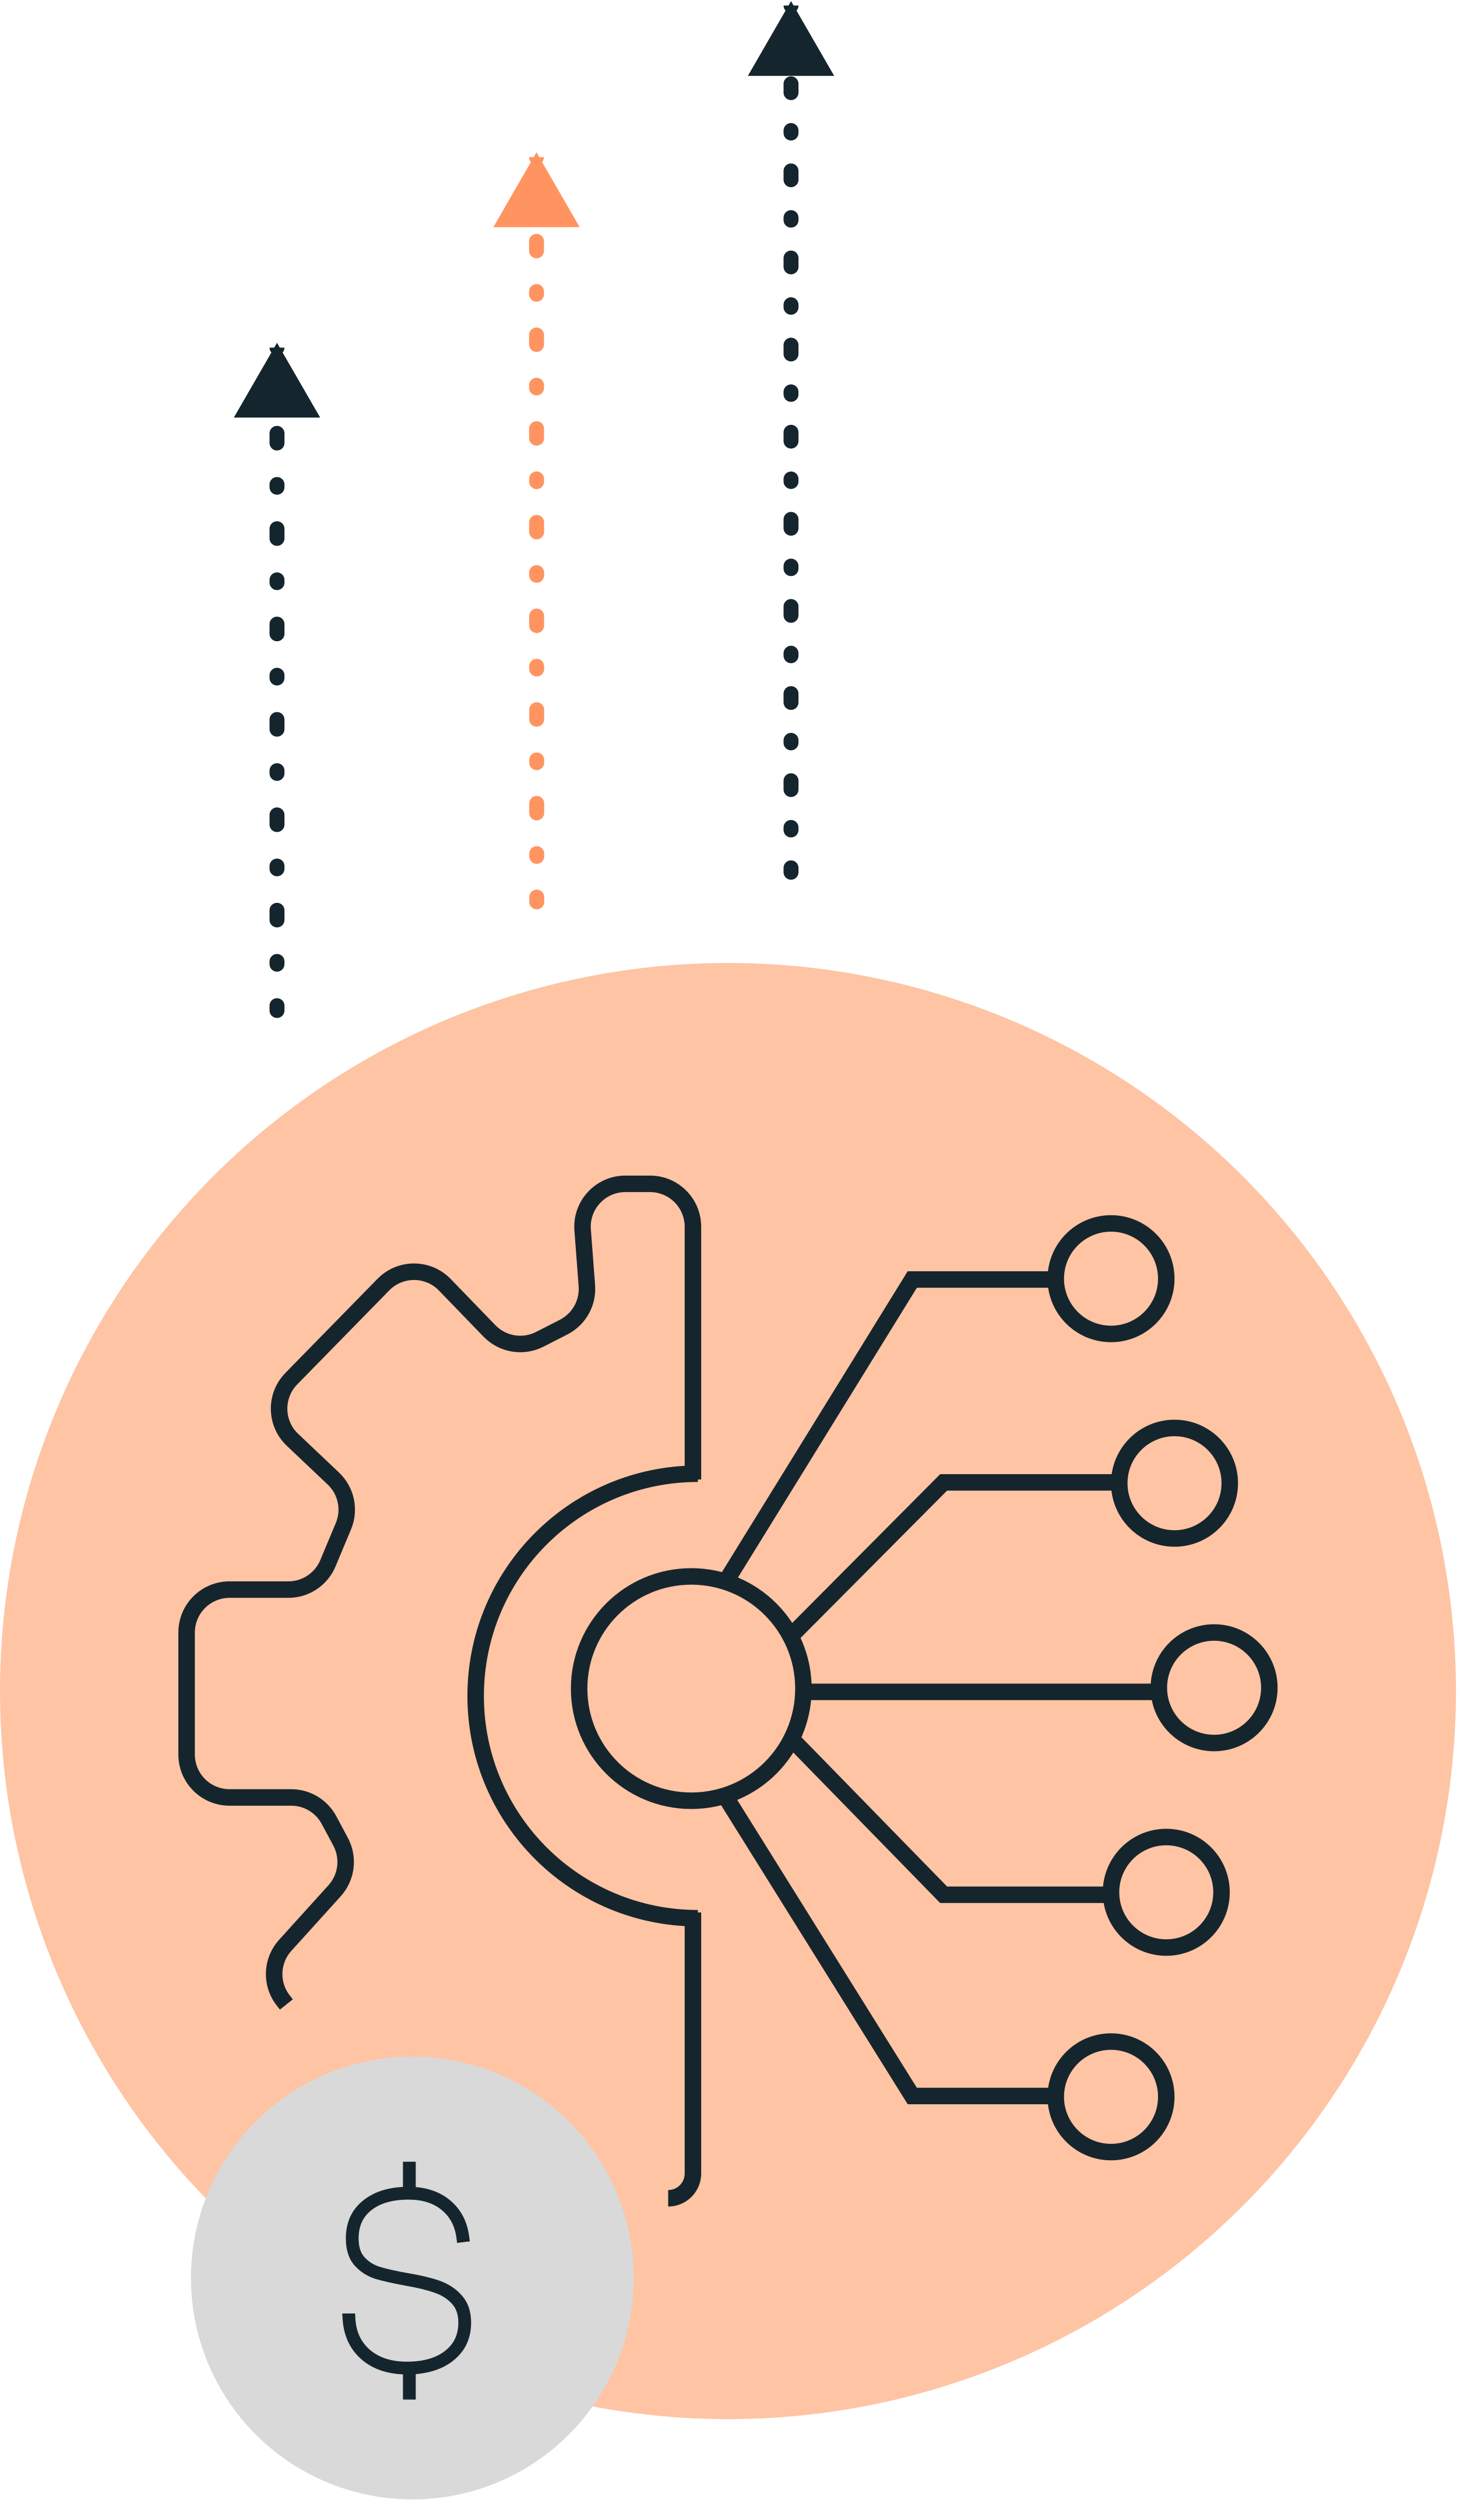 <?xml version="1.0" encoding="utf-8"?>
<svg xmlns="http://www.w3.org/2000/svg" width="682" height="1170" viewBox="0 0 682 1170" fill="none">
<circle cx="340.756" cy="791.44" r="340.756" fill="#FEC4A4"/>
<circle cx="193.004" cy="1066.14" r="103.627" fill="#D9D9D9"/>
<mask id="path-3-outside-1_2845_8768" maskUnits="userSpaceOnUse" x="159.506" y="1011.17" width="62" height="112" fill="black">
<rect fill="white" x="159.506" y="1011.17" width="62" height="112"/>
<path d="M217.998 1087.02C217.998 1093.45 215.673 1098.6 211.023 1102.48C206.451 1106.35 200.135 1108.44 192.076 1108.75V1120.61H191.146V1108.75H190.449C182.467 1108.75 175.996 1106.66 171.036 1102.48C166.076 1098.21 163.364 1092.48 162.899 1085.27H163.829C164.217 1092.17 166.813 1097.67 171.617 1101.78C176.422 1105.81 182.699 1107.82 190.449 1107.82C198.663 1107.82 205.134 1105.96 209.861 1102.24C214.666 1098.52 217.068 1093.45 217.068 1087.02C217.068 1082.6 215.828 1079.07 213.348 1076.44C210.946 1073.8 207.885 1071.87 204.165 1070.63C200.445 1069.31 195.834 1068.18 190.332 1067.25C184.443 1066.17 179.793 1065.12 176.383 1064.12C173.051 1063.03 170.222 1061.21 167.898 1058.65C165.573 1056.02 164.41 1052.34 164.41 1047.61C164.41 1040.87 166.813 1035.6 171.617 1031.8C176.422 1027.93 182.932 1025.99 191.146 1025.99V1014.25H192.076V1025.99C199.05 1026.14 204.746 1028.08 209.163 1031.8C213.581 1035.52 216.215 1040.52 217.068 1046.8L216.138 1046.91C215.286 1040.71 212.651 1035.83 208.234 1032.27C203.816 1028.7 198.159 1026.92 191.262 1026.92C183.28 1026.92 176.964 1028.74 172.315 1032.38C167.665 1036.02 165.34 1041.1 165.34 1047.61C165.34 1052.1 166.464 1055.59 168.711 1058.07C170.959 1060.55 173.71 1062.3 176.964 1063.3C180.219 1064.31 184.675 1065.32 190.332 1066.32C195.989 1067.25 200.755 1068.38 204.63 1069.7C208.505 1071.01 211.682 1073.07 214.162 1075.86C216.719 1078.65 217.998 1082.37 217.998 1087.02Z"/>
</mask>
<path d="M217.998 1087.02C217.998 1093.45 215.673 1098.6 211.023 1102.48C206.451 1106.35 200.135 1108.44 192.076 1108.75V1120.61H191.146V1108.75H190.449C182.467 1108.75 175.996 1106.66 171.036 1102.48C166.076 1098.21 163.364 1092.48 162.899 1085.27H163.829C164.217 1092.17 166.813 1097.67 171.617 1101.78C176.422 1105.81 182.699 1107.82 190.449 1107.82C198.663 1107.82 205.134 1105.96 209.861 1102.24C214.666 1098.52 217.068 1093.45 217.068 1087.02C217.068 1082.6 215.828 1079.07 213.348 1076.44C210.946 1073.8 207.885 1071.87 204.165 1070.63C200.445 1069.31 195.834 1068.18 190.332 1067.25C184.443 1066.17 179.793 1065.12 176.383 1064.12C173.051 1063.03 170.222 1061.21 167.898 1058.65C165.573 1056.02 164.41 1052.34 164.41 1047.61C164.41 1040.87 166.813 1035.6 171.617 1031.8C176.422 1027.93 182.932 1025.99 191.146 1025.99V1014.25H192.076V1025.99C199.05 1026.14 204.746 1028.08 209.163 1031.8C213.581 1035.52 216.215 1040.52 217.068 1046.8L216.138 1046.91C215.286 1040.71 212.651 1035.83 208.234 1032.27C203.816 1028.7 198.159 1026.92 191.262 1026.92C183.28 1026.92 176.964 1028.74 172.315 1032.38C167.665 1036.02 165.34 1041.1 165.34 1047.61C165.34 1052.1 166.464 1055.59 168.711 1058.07C170.959 1060.55 173.71 1062.3 176.964 1063.3C180.219 1064.31 184.675 1065.32 190.332 1066.32C195.989 1067.25 200.755 1068.38 204.63 1069.7C208.505 1071.01 211.682 1073.07 214.162 1075.86C216.719 1078.65 217.998 1082.37 217.998 1087.02Z" fill="#15252D"/>
<path d="M211.023 1102.48L209.406 1100.53L209.398 1100.54L209.39 1100.55L211.023 1102.48ZM192.076 1108.75L191.979 1106.23L189.549 1106.32V1108.75H192.076ZM192.076 1120.61V1123.14H194.603V1120.61H192.076ZM191.146 1120.61H188.619V1123.14H191.146V1120.61ZM191.146 1108.75H193.673V1106.23H191.146V1108.75ZM171.036 1102.48L169.389 1104.39L169.398 1104.4L169.407 1104.41L171.036 1102.48ZM162.899 1085.27V1082.75H160.204L160.377 1085.43L162.899 1085.27ZM163.829 1085.27L166.352 1085.13L166.218 1082.75H163.829V1085.27ZM171.617 1101.78L169.975 1103.7L169.984 1103.71L169.993 1103.71L171.617 1101.78ZM209.861 1102.24L208.314 1100.25L208.306 1100.25L208.298 1100.26L209.861 1102.24ZM213.348 1076.44L211.481 1078.14L211.494 1078.16L211.508 1078.17L213.348 1076.44ZM204.165 1070.63L203.321 1073.01L203.344 1073.02L203.366 1073.02L204.165 1070.63ZM190.332 1067.25L189.874 1069.74L189.893 1069.74L189.911 1069.75L190.332 1067.25ZM176.383 1064.12L175.601 1066.52L175.634 1066.53L175.667 1066.54L176.383 1064.12ZM167.898 1058.65L166.003 1060.32L166.015 1060.34L166.028 1060.35L167.898 1058.65ZM171.617 1031.8L173.184 1033.78L173.194 1033.78L173.204 1033.77L171.617 1031.8ZM191.146 1025.99V1028.52H193.673V1025.99H191.146ZM191.146 1014.25V1011.72H188.619V1014.25H191.146ZM192.076 1014.25H194.603V1011.72H192.076V1014.25ZM192.076 1025.99H189.549V1028.46L192.02 1028.52L192.076 1025.99ZM209.163 1031.8L207.536 1033.73H207.536L209.163 1031.8ZM217.068 1046.8L217.381 1049.3L219.916 1048.99L219.572 1046.46L217.068 1046.8ZM216.138 1046.91L213.635 1047.26L213.975 1049.73L216.451 1049.42L216.138 1046.91ZM172.315 1032.38L173.873 1034.37H173.873L172.315 1032.38ZM176.964 1063.3L176.217 1065.72L176.217 1065.72L176.964 1063.3ZM190.332 1066.32L189.889 1068.81L189.906 1068.82L189.922 1068.82L190.332 1066.32ZM204.63 1069.7L205.443 1067.3H205.443L204.63 1069.7ZM214.162 1075.86L212.273 1077.54L212.286 1077.55L212.299 1077.56L214.162 1075.86ZM215.471 1087.02C215.471 1092.75 213.439 1097.17 209.406 1100.53L212.641 1104.42C217.907 1100.03 220.525 1094.14 220.525 1087.02H215.471ZM209.39 1100.55C205.376 1103.95 199.668 1105.93 191.979 1106.23L192.173 1111.28C200.603 1110.95 207.526 1108.75 212.657 1104.4L209.39 1100.55ZM189.549 1108.75V1120.61H194.603V1108.75H189.549ZM192.076 1118.08H191.146V1123.14H192.076V1118.08ZM193.673 1120.61V1108.75H188.619V1120.61H193.673ZM191.146 1106.23H190.449V1111.28H191.146V1106.23ZM190.449 1106.23C182.921 1106.23 177.071 1104.26 172.666 1100.54L169.407 1104.41C174.92 1109.06 182.012 1111.28 190.449 1111.28V1106.23ZM172.683 1100.56C168.296 1096.79 165.847 1091.72 165.421 1085.11L160.377 1085.43C160.881 1093.24 163.857 1099.64 169.389 1104.39L172.683 1100.56ZM162.899 1087.8H163.829V1082.75H162.899V1087.8ZM161.306 1085.41C161.728 1092.93 164.595 1099.1 169.975 1103.7L173.259 1099.86C169.03 1096.24 166.705 1091.41 166.352 1085.13L161.306 1085.41ZM169.993 1103.71C175.353 1108.21 182.25 1110.35 190.449 1110.35V1105.3C183.148 1105.3 177.491 1103.41 173.241 1099.84L169.993 1103.71ZM190.449 1110.35C199.025 1110.35 206.113 1108.41 211.424 1104.23L208.298 1100.26C204.155 1103.52 198.301 1105.3 190.449 1105.3V1110.35ZM211.408 1104.24C216.872 1100.01 219.595 1094.18 219.595 1087.02H214.541C214.541 1092.72 212.46 1097.04 208.314 1100.25L211.408 1104.24ZM219.595 1087.02C219.595 1082.1 218.202 1077.91 215.188 1074.71L211.508 1078.17C213.454 1080.24 214.541 1083.09 214.541 1087.02H219.595ZM215.216 1074.74C212.494 1071.75 209.052 1069.59 204.964 1068.23L203.366 1073.02C206.718 1074.14 209.398 1075.86 211.481 1078.14L215.216 1074.74ZM205.009 1068.24C201.108 1066.86 196.345 1065.71 190.753 1064.76L189.911 1069.75C195.323 1070.66 199.782 1071.75 203.321 1073.01L205.009 1068.24ZM190.79 1064.77C184.937 1063.69 180.386 1062.66 177.099 1061.69L175.667 1066.54C179.2 1067.58 183.948 1068.65 189.874 1069.74L190.79 1064.77ZM177.166 1061.71C174.245 1060.76 171.793 1059.18 169.767 1056.95L166.028 1060.35C168.652 1063.24 171.857 1065.3 175.601 1066.52L177.166 1061.71ZM169.792 1056.98C167.998 1054.95 166.937 1051.94 166.937 1047.61H161.883C161.883 1052.74 163.148 1057.09 166.003 1060.32L169.792 1056.98ZM166.937 1047.61C166.937 1041.55 169.053 1037.05 173.184 1033.78L170.05 1029.82C164.573 1034.15 161.883 1040.18 161.883 1047.61H166.937ZM173.204 1033.77C177.43 1030.36 183.317 1028.52 191.146 1028.52V1023.46C182.546 1023.46 175.414 1025.49 170.031 1029.83L173.204 1033.77ZM193.673 1025.99V1014.25H188.619V1025.99H193.673ZM191.146 1016.78H192.076V1011.72H191.146V1016.78ZM189.549 1014.25V1025.99H194.603V1014.25H189.549ZM192.02 1028.52C198.542 1028.66 203.646 1030.46 207.536 1033.73L210.791 1029.87C205.847 1025.7 199.559 1023.63 192.132 1023.46L192.02 1028.52ZM207.536 1033.73C211.425 1037.01 213.787 1041.42 214.564 1047.14L219.572 1046.46C218.644 1039.62 215.736 1034.03 210.791 1029.87L207.536 1033.73ZM216.754 1044.29L215.825 1044.4L216.451 1049.42L217.381 1049.3L216.754 1044.29ZM218.641 1046.57C217.711 1039.8 214.792 1034.31 209.821 1030.3L206.647 1034.23C210.51 1037.35 212.86 1041.62 213.635 1047.26L218.641 1046.57ZM209.821 1030.3C204.863 1026.3 198.608 1024.39 191.262 1024.39V1029.45C197.71 1029.45 202.769 1031.1 206.647 1034.23L209.821 1030.3ZM191.262 1024.39C182.913 1024.39 175.985 1026.3 170.756 1030.39L173.873 1034.37C177.944 1031.18 183.648 1029.45 191.262 1029.45V1024.39ZM170.756 1030.39C165.427 1034.57 162.813 1040.41 162.813 1047.61H167.867C167.867 1041.79 169.903 1037.48 173.873 1034.37L170.756 1030.39ZM162.813 1047.61C162.813 1052.51 164.043 1056.68 166.839 1059.77L170.584 1056.37C168.884 1054.5 167.867 1051.7 167.867 1047.61H162.813ZM166.839 1059.77C169.396 1062.59 172.538 1064.58 176.217 1065.72L177.712 1060.89C174.881 1060.01 172.521 1058.51 170.584 1056.37L166.839 1059.77ZM176.217 1065.72C179.616 1066.77 184.189 1067.8 189.889 1068.81L190.775 1063.84C185.162 1062.84 180.822 1061.85 177.712 1060.89L176.217 1065.72ZM189.922 1068.82C195.492 1069.73 200.114 1070.83 203.817 1072.09L205.443 1067.3C201.397 1065.93 196.486 1064.78 190.742 1063.83L189.922 1068.82ZM203.817 1072.09C207.318 1073.28 210.111 1075.1 212.273 1077.54L216.051 1074.18C213.253 1071.03 209.691 1068.75 205.443 1067.3L203.817 1072.09ZM212.299 1077.56C214.337 1079.79 215.471 1082.85 215.471 1087.02H220.525C220.525 1081.89 219.102 1077.51 216.025 1074.15L212.299 1077.56Z" fill="#15252D" mask="url(#path-3-outside-1_2845_8768)"/>
<path d="M371.441 814.792L441.693 886.781H517.348" stroke="#15252D" stroke-width="7.72"/>
<path d="M340.176 841.812L427.025 980.964H492.644" stroke="#15252D" stroke-width="7.72"/>
<path d="M371.635 764.227L441.693 693.783H522.752" stroke="#15252D" stroke-width="7.72"/>
<path d="M377.424 791.826H542.823" stroke="#15252D" stroke-width="7.72"/>
<circle cx="520.05" cy="598.442" r="25.862" stroke="#15252D" stroke-width="7.72"/>
<circle cx="323.578" cy="790.282" r="52.495" stroke="#15252D" stroke-width="7.72"/>
<circle cx="549.771" cy="694.169" r="25.862" stroke="#15252D" stroke-width="7.72"/>
<circle cx="568.299" cy="789.896" r="25.862" stroke="#15252D" stroke-width="7.72"/>
<circle cx="545.911" cy="885.623" r="25.862" stroke="#15252D" stroke-width="7.72"/>
<circle cx="520.05" cy="981.35" r="25.862" stroke="#15252D" stroke-width="7.72"/>
<path d="M339.789 740.102L427.024 598.828H491.871" stroke="#15252D" stroke-width="7.72"/>
<path fill-rule="evenodd" clip-rule="evenodd" d="M292.737 550.193C278.806 550.193 267.819 562.046 268.874 575.937L270.854 602.012C271.349 608.529 267.883 614.705 262.062 617.678L250.905 623.375C244.556 626.617 236.835 625.331 231.879 620.208L210.999 598.62C201.632 588.935 186.121 588.889 176.696 598.516L133.604 642.535C124.25 652.09 124.54 667.454 134.246 676.65L153.378 694.775C158.268 699.408 159.784 706.583 157.185 712.798L149.931 730.145C147.409 736.176 141.511 740.103 134.974 740.103H107.421C94.204 740.103 83.489 750.817 83.489 764.034V821.162C83.489 834.379 94.204 845.093 107.421 845.093H136.31C142.29 845.093 147.785 848.386 150.606 853.66L156.025 863.791C159.253 869.827 158.344 877.24 153.752 882.315L130.65 907.848C122.793 916.533 122.375 929.628 129.662 938.796L131.033 940.52L137.076 935.716L135.706 933.992C130.769 927.781 131.052 918.911 136.375 913.028L159.476 887.495C166.255 880.002 167.597 869.059 162.832 860.15L157.413 850.019C153.25 842.235 145.138 837.373 136.31 837.373H107.421C98.467 837.373 91.209 830.115 91.209 821.162V764.034C91.209 755.081 98.467 747.822 107.421 747.822H134.974C144.624 747.822 153.33 742.027 157.053 733.124L164.307 715.777C168.144 706.602 165.907 696.01 158.687 689.171L139.555 671.046C132.98 664.816 132.784 654.408 139.12 647.936L182.212 603.917C188.597 597.395 199.105 597.426 205.45 603.987L226.33 625.575C233.646 633.138 245.044 635.036 254.416 630.25L265.573 624.553C274.165 620.165 279.283 611.047 278.552 601.427L276.572 575.352C275.857 565.942 283.3 557.913 292.737 557.913H304.279C313.232 557.913 320.49 565.171 320.49 574.125V686.037C263.784 689.237 218.787 736.234 218.787 793.741C218.787 851.248 263.784 898.246 320.49 901.446V1017.25C320.49 1021.51 317.034 1024.97 312.771 1024.97V1032.69C321.298 1032.69 328.21 1025.77 328.21 1017.25V895.08H326.666V893.9C271.35 893.9 226.507 849.057 226.507 793.741C226.507 738.425 271.35 693.583 326.666 693.583V692.432H328.21V574.125C328.21 560.907 317.496 550.193 304.279 550.193H292.737Z" fill="#15252D"/>
<path d="M129.661 160.429L109.454 195.429L149.868 195.429L129.661 160.429ZM126.161 472.932C126.161 474.865 127.728 476.432 129.661 476.432C131.594 476.432 133.161 474.865 133.161 472.932L126.161 472.932ZM126.161 162.693C126.161 164.626 127.728 166.193 129.661 166.193C131.594 166.193 133.161 164.626 133.161 162.693L126.161 162.693ZM133.161 182.103C133.161 180.17 131.594 178.603 129.661 178.603C127.728 178.603 126.161 180.17 126.161 182.103L133.161 182.103ZM126.161 183.397C126.161 185.33 127.728 186.897 129.661 186.897C131.594 186.897 133.161 185.33 133.161 183.397L126.161 183.397ZM133.161 202.808C133.161 200.875 131.594 199.308 129.661 199.308C127.728 199.308 126.161 200.875 126.161 202.808L133.161 202.808ZM126.161 207.337C126.161 209.27 127.728 210.837 129.661 210.837C131.594 210.837 133.161 209.27 133.161 207.337L126.161 207.337ZM133.161 226.747C133.161 224.814 131.594 223.247 129.661 223.247C127.728 223.247 126.161 224.814 126.161 226.747L133.161 226.747ZM126.161 228.041C126.161 229.974 127.728 231.541 129.661 231.541C131.594 231.541 133.161 229.974 133.161 228.041L126.161 228.041ZM133.161 247.451C133.161 245.518 131.594 243.951 129.661 243.951C127.728 243.951 126.161 245.518 126.161 247.451L133.161 247.451ZM126.161 251.98C126.161 253.913 127.728 255.48 129.661 255.48C131.594 255.48 133.161 253.913 133.161 251.98L126.161 251.98ZM133.161 271.39C133.161 269.457 131.594 267.89 129.661 267.89C127.728 267.89 126.161 269.457 126.161 271.39L133.161 271.39ZM126.161 272.684C126.161 274.617 127.728 276.184 129.661 276.184C131.594 276.184 133.161 274.617 133.161 272.684L126.161 272.684ZM133.161 292.094C133.161 290.161 131.594 288.594 129.661 288.594C127.728 288.594 126.161 290.161 126.161 292.094L133.161 292.094ZM126.161 296.623C126.161 298.556 127.728 300.123 129.661 300.123C131.594 300.123 133.161 298.556 133.161 296.623L126.161 296.623ZM133.161 316.033C133.161 314.1 131.594 312.533 129.661 312.533C127.728 312.533 126.161 314.1 126.161 316.033L133.161 316.033ZM126.161 317.327C126.161 319.26 127.728 320.827 129.661 320.827C131.594 320.827 133.161 319.26 133.161 317.327L126.161 317.327ZM133.161 336.738C133.161 334.805 131.594 333.238 129.661 333.238C127.728 333.238 126.161 334.805 126.161 336.738L133.161 336.738ZM126.161 341.267C126.161 343.2 127.728 344.767 129.661 344.767C131.594 344.767 133.161 343.2 133.161 341.267L126.161 341.267ZM133.161 360.677C133.161 358.744 131.594 357.177 129.661 357.177C127.728 357.177 126.161 358.744 126.161 360.677L133.161 360.677ZM126.161 361.971C126.161 363.904 127.728 365.471 129.661 365.471C131.594 365.471 133.161 363.904 133.161 361.971L126.161 361.971ZM133.161 381.381C133.161 379.448 131.594 377.881 129.661 377.881C127.728 377.881 126.161 379.448 126.161 381.381L133.161 381.381ZM126.161 385.91C126.161 387.843 127.728 389.41 129.661 389.41C131.594 389.41 133.161 387.843 133.161 385.91L126.161 385.91ZM133.161 405.32C133.161 403.387 131.594 401.82 129.661 401.82C127.728 401.82 126.161 403.387 126.161 405.32L133.161 405.32ZM126.161 406.614C126.161 408.547 127.728 410.114 129.661 410.114C131.594 410.114 133.161 408.547 133.161 406.614L126.161 406.614ZM133.161 426.024C133.161 424.091 131.594 422.524 129.661 422.524C127.728 422.524 126.161 424.091 126.161 426.024L133.161 426.024ZM126.161 430.553C126.161 432.486 127.728 434.053 129.661 434.053C131.594 434.053 133.161 432.486 133.161 430.553L126.161 430.553ZM133.161 449.963C133.161 448.03 131.594 446.463 129.661 446.463C127.728 446.463 126.161 448.03 126.161 449.963L133.161 449.963ZM126.161 451.257C126.161 453.19 127.728 454.757 129.661 454.757C131.594 454.757 133.161 453.19 133.161 451.257L126.161 451.257ZM133.161 470.668C133.161 468.735 131.594 467.168 129.661 467.168C127.728 467.168 126.161 468.735 126.161 470.668L133.161 470.668ZM126.161 182.103L126.161 183.397L133.161 183.397L133.161 182.103L126.161 182.103ZM126.161 202.808L126.161 207.337L133.161 207.337L133.161 202.808L126.161 202.808ZM126.161 226.747L126.161 228.041L133.161 228.041L133.161 226.747L126.161 226.747ZM126.161 247.451L126.161 251.98L133.161 251.98L133.161 247.451L126.161 247.451ZM126.161 271.39L126.161 272.684L133.161 272.684L133.161 271.39L126.161 271.39ZM126.161 292.094L126.161 296.623L133.161 296.623L133.161 292.094L126.161 292.094ZM126.161 316.033L126.161 317.327L133.161 317.327L133.161 316.033L126.161 316.033ZM126.161 336.738L126.161 341.267L133.161 341.267L133.161 336.738L126.161 336.738ZM126.161 360.677L126.161 361.971L133.161 361.971L133.161 360.677L126.161 360.677ZM126.161 381.381L126.161 385.91L133.161 385.91L133.161 381.381L126.161 381.381ZM126.161 405.32L126.161 406.614L133.161 406.614L133.161 405.32L126.161 405.32ZM126.161 426.024L126.161 430.553L133.161 430.553L133.161 426.024L126.161 426.024ZM126.161 449.963L126.161 451.257L133.161 451.257L133.161 449.963L126.161 449.963ZM126.161 470.668L126.161 472.932L133.161 472.932L133.161 470.668L126.161 470.668Z" fill="#15252D"/>
<path d="M251.122 71.316L230.927 106.324L271.342 106.309L251.122 71.316ZM247.746 422.079C247.747 424.012 249.314 425.578 251.247 425.577C253.18 425.577 254.747 424.009 254.746 422.076L247.746 422.079ZM247.623 73.542C247.624 75.475 249.191 77.041 251.124 77.04C253.057 77.04 254.624 75.472 254.623 73.539L247.623 73.542ZM254.63 92.602C254.629 90.669 253.061 89.103 251.128 89.103C249.195 89.104 247.629 90.672 247.63 92.605L254.63 92.602ZM247.63 93.876C247.631 95.809 249.198 97.375 251.131 97.374C253.064 97.374 254.631 95.806 254.63 93.873L247.63 93.876ZM254.637 112.936C254.636 111.003 253.069 109.437 251.136 109.437C249.203 109.438 247.636 111.006 247.637 112.939L254.637 112.936ZM247.638 117.387C247.639 119.32 249.207 120.886 251.14 120.886C253.073 120.885 254.639 119.317 254.638 117.384L247.638 117.387ZM254.645 136.447C254.644 134.514 253.077 132.948 251.144 132.949C249.211 132.949 247.644 134.517 247.645 136.45L254.645 136.447ZM247.646 137.721C247.646 139.654 249.214 141.22 251.147 141.22C253.08 141.219 254.646 139.651 254.646 137.718L247.646 137.721ZM254.652 156.781C254.652 154.848 253.084 153.282 251.151 153.283C249.218 153.283 247.652 154.851 247.652 156.784L254.652 156.781ZM247.654 161.232C247.655 163.165 249.222 164.731 251.155 164.731C253.088 164.73 254.655 163.162 254.654 161.229L247.654 161.232ZM254.661 180.293C254.66 178.36 253.092 176.793 251.159 176.794C249.226 176.794 247.66 178.362 247.661 180.295L254.661 180.293ZM247.661 181.566C247.662 183.499 249.229 185.065 251.162 185.065C253.095 185.064 254.662 183.496 254.661 181.563L247.661 181.566ZM254.668 200.627C254.667 198.693 253.099 197.127 251.167 197.128C249.234 197.128 247.667 198.696 247.668 200.629L254.668 200.627ZM247.669 205.077C247.67 207.01 249.238 208.576 251.171 208.576C253.104 208.575 254.67 207.008 254.669 205.075L247.669 205.077ZM254.676 224.138C254.675 222.205 253.108 220.638 251.175 220.639C249.242 220.64 247.675 222.207 247.676 224.14L254.676 224.138ZM247.676 225.411C247.677 227.344 249.245 228.91 251.178 228.91C253.111 228.909 254.677 227.342 254.676 225.409L247.676 225.411ZM254.683 244.472C254.683 242.539 253.115 240.972 251.182 240.973C249.249 240.974 247.683 242.541 247.683 244.474L254.683 244.472ZM247.685 248.922C247.685 250.855 249.253 252.422 251.186 252.421C253.119 252.42 254.685 250.853 254.685 248.92L247.685 248.922ZM254.692 267.983C254.691 266.05 253.123 264.483 251.19 264.484C249.257 264.485 247.691 266.052 247.692 267.985L254.692 267.983ZM247.692 269.256C247.693 271.189 249.26 272.756 251.193 272.755C253.126 272.754 254.693 271.187 254.692 269.254L247.692 269.256ZM254.699 288.317C254.698 286.384 253.13 284.817 251.197 284.818C249.264 284.819 247.698 286.386 247.699 288.319L254.699 288.317ZM247.7 292.767C247.701 294.7 249.269 296.267 251.202 296.266C253.135 296.265 254.701 294.698 254.7 292.765L247.7 292.767ZM254.707 311.828C254.706 309.895 253.139 308.328 251.206 308.329C249.273 308.33 247.706 309.897 247.707 311.83L254.707 311.828ZM247.707 313.101C247.708 315.034 249.276 316.601 251.209 316.6C253.142 316.599 254.708 315.032 254.707 313.099L247.707 313.101ZM254.714 332.162C254.714 330.229 253.146 328.662 251.213 328.663C249.28 328.664 247.714 330.231 247.714 332.164L254.714 332.162ZM247.716 336.612C247.716 338.545 249.284 340.112 251.217 340.111C253.15 340.11 254.716 338.543 254.716 336.61L247.716 336.612ZM254.722 355.673C254.722 353.74 253.154 352.174 251.221 352.174C249.288 352.175 247.722 353.742 247.722 355.676L254.722 355.673ZM247.723 356.946C247.724 358.879 249.291 360.446 251.224 360.445C253.157 360.444 254.724 358.877 254.723 356.944L247.723 356.946ZM254.73 376.007C254.729 374.074 253.161 372.508 251.228 372.508C249.295 372.509 247.729 374.076 247.73 376.009L254.73 376.007ZM247.731 380.458C247.732 382.391 249.299 383.957 251.232 383.956C253.165 383.956 254.732 382.388 254.731 380.455L247.731 380.458ZM254.738 399.518C254.737 397.585 253.17 396.019 251.237 396.019C249.304 396.02 247.737 397.588 247.738 399.521L254.738 399.518ZM247.738 400.792C247.739 402.725 249.307 404.291 251.24 404.29C253.173 404.29 254.739 402.722 254.738 400.789L247.738 400.792ZM254.745 419.852C254.744 417.919 253.177 416.353 251.244 416.353C249.311 416.354 247.744 417.922 247.745 419.855L254.745 419.852ZM247.63 92.605L247.63 93.876L254.63 93.873L254.63 92.602L247.63 92.605ZM247.637 112.939L247.638 117.387L254.638 117.384L254.637 112.936L247.637 112.939ZM247.645 136.45L247.646 137.721L254.646 137.718L254.645 136.447L247.645 136.45ZM247.652 156.784L247.654 161.232L254.654 161.229L254.652 156.781L247.652 156.784ZM247.661 180.295L247.661 181.566L254.661 181.563L254.661 180.293L247.661 180.295ZM247.668 200.629L247.669 205.077L254.669 205.075L254.668 200.627L247.668 200.629ZM247.676 224.14L247.676 225.411L254.676 225.409L254.676 224.138L247.676 224.14ZM247.683 244.474L247.685 248.922L254.685 248.92L254.683 244.472L247.683 244.474ZM247.692 267.985L247.692 269.256L254.692 269.254L254.692 267.983L247.692 267.985ZM247.699 288.319L247.7 292.767L254.7 292.765L254.699 288.317L247.699 288.319ZM247.707 311.83L247.707 313.101L254.707 313.099L254.707 311.828L247.707 311.83ZM247.714 332.164L247.716 336.612L254.716 336.61L254.714 332.162L247.714 332.164ZM247.722 355.676L247.723 356.946L254.723 356.944L254.722 355.673L247.722 355.676ZM247.73 376.009L247.731 380.458L254.731 380.455L254.73 376.007L247.73 376.009ZM247.738 399.521L247.738 400.792L254.738 400.789L254.738 399.518L247.738 399.521ZM247.745 419.855L247.746 422.079L254.746 422.076L254.745 419.852L247.745 419.855Z" fill="#FF9461"/>
<path d="M370.267 0.515L350.059 35.515L390.474 35.515L370.267 0.515ZM366.767 408.234C366.767 410.167 368.334 411.734 370.267 411.734C372.2 411.734 373.767 410.167 373.767 408.234L366.767 408.234ZM366.767 2.583C366.767 4.516 368.334 6.083 370.267 6.083C372.2 6.083 373.767 4.516 373.767 2.583L366.767 2.583ZM373.767 20.31C373.767 18.377 372.2 16.81 370.267 16.81C368.334 16.81 366.767 18.377 366.767 20.31L373.767 20.31ZM366.767 21.492C366.767 23.425 368.334 24.992 370.267 24.992C372.2 24.992 373.767 23.425 373.767 21.492L366.767 21.492ZM373.767 39.219C373.767 37.286 372.2 35.719 370.267 35.719C368.334 35.719 366.767 37.286 366.767 39.219L373.767 39.219ZM366.767 43.355C366.767 45.288 368.334 46.855 370.267 46.855C372.2 46.855 373.767 45.288 373.767 43.355L366.767 43.355ZM373.767 61.082C373.767 59.149 372.2 57.582 370.267 57.582C368.334 57.582 366.767 59.149 366.767 61.082L373.767 61.082ZM366.767 62.264C366.767 64.197 368.334 65.764 370.267 65.764C372.2 65.764 373.767 64.197 373.767 62.264L366.767 62.264ZM373.767 79.991C373.767 78.058 372.2 76.491 370.267 76.491C368.334 76.491 366.767 78.058 366.767 79.991L373.767 79.991ZM366.767 84.127C366.767 86.06 368.334 87.627 370.267 87.627C372.2 87.627 373.767 86.06 373.767 84.127L366.767 84.127ZM373.767 101.854C373.767 99.921 372.2 98.354 370.267 98.354C368.334 98.354 366.767 99.921 366.767 101.854L373.767 101.854ZM366.767 103.036C366.767 104.969 368.334 106.536 370.267 106.536C372.2 106.536 373.767 104.969 373.767 103.036L366.767 103.036ZM373.767 120.762C373.767 118.829 372.2 117.262 370.267 117.262C368.334 117.262 366.767 118.829 366.767 120.762L373.767 120.762ZM366.767 124.899C366.767 126.832 368.334 128.399 370.267 128.399C372.2 128.399 373.767 126.832 373.767 124.899L366.767 124.899ZM373.767 142.626C373.767 140.693 372.2 139.126 370.267 139.126C368.334 139.126 366.767 140.693 366.767 142.626L373.767 142.626ZM366.767 143.807C366.767 145.74 368.334 147.307 370.267 147.307C372.2 147.307 373.767 145.74 373.767 143.807L366.767 143.807ZM373.767 161.534C373.767 159.601 372.2 158.034 370.267 158.034C368.334 158.034 366.767 159.601 366.767 161.534L373.767 161.534ZM366.767 165.671C366.767 167.604 368.334 169.171 370.267 169.171C372.2 169.171 373.767 167.604 373.767 165.671L366.767 165.671ZM373.767 183.398C373.767 181.465 372.2 179.898 370.267 179.898C368.334 179.898 366.767 181.465 366.767 183.398L373.767 183.398ZM366.767 184.579C366.767 186.512 368.334 188.079 370.267 188.079C372.2 188.079 373.767 186.512 373.767 184.579L366.767 184.579ZM373.767 202.306C373.767 200.373 372.2 198.806 370.267 198.806C368.334 198.806 366.767 200.373 366.767 202.306L373.767 202.306ZM366.767 206.443C366.767 208.376 368.334 209.943 370.267 209.943C372.2 209.943 373.767 208.376 373.767 206.443L366.767 206.443ZM373.767 224.169C373.767 222.236 372.2 220.669 370.267 220.669C368.334 220.669 366.767 222.236 366.767 224.169L373.767 224.169ZM366.767 225.351C366.767 227.284 368.334 228.851 370.267 228.851C372.2 228.851 373.767 227.284 373.767 225.351L366.767 225.351ZM373.767 243.078C373.767 241.145 372.2 239.578 370.267 239.578C368.334 239.578 366.767 241.145 366.767 243.078L373.767 243.078ZM366.767 247.214C366.767 249.147 368.334 250.714 370.267 250.714C372.2 250.714 373.767 249.147 373.767 247.214L366.767 247.214ZM373.767 264.941C373.767 263.008 372.2 261.441 370.267 261.441C368.334 261.441 366.767 263.008 366.767 264.941L373.767 264.941ZM366.767 266.123C366.767 268.056 368.334 269.623 370.267 269.623C372.2 269.623 373.767 268.056 373.767 266.123L366.767 266.123ZM373.767 283.85C373.767 281.917 372.2 280.35 370.267 280.35C368.334 280.35 366.767 281.917 366.767 283.85L373.767 283.85ZM366.767 287.986C366.767 289.919 368.334 291.486 370.267 291.486C372.2 291.486 373.767 289.919 373.767 287.986L366.767 287.986ZM373.767 305.713C373.767 303.78 372.2 302.213 370.267 302.213C368.334 302.213 366.767 303.78 366.767 305.713L373.767 305.713ZM366.767 306.895C366.767 308.828 368.334 310.395 370.267 310.395C372.2 310.395 373.767 308.828 373.767 306.895L366.767 306.895ZM373.767 324.622C373.767 322.689 372.2 321.122 370.267 321.122C368.334 321.122 366.767 322.689 366.767 324.622L373.767 324.622ZM366.767 328.758C366.767 330.691 368.334 332.258 370.267 332.258C372.2 332.258 373.767 330.691 373.767 328.758L366.767 328.758ZM373.767 346.485C373.767 344.552 372.2 342.985 370.267 342.985C368.334 342.985 366.767 344.552 366.767 346.485L373.767 346.485ZM366.767 347.667C366.767 349.6 368.334 351.167 370.267 351.167C372.2 351.167 373.767 349.6 373.767 347.667L366.767 347.667ZM373.767 365.394C373.767 363.461 372.2 361.894 370.267 361.894C368.334 361.894 366.767 363.461 366.767 365.394L373.767 365.394ZM366.767 369.53C366.767 371.463 368.334 373.03 370.267 373.03C372.2 373.03 373.767 371.463 373.767 369.53L366.767 369.53ZM373.767 387.257C373.767 385.324 372.2 383.757 370.267 383.757C368.334 383.757 366.767 385.324 366.767 387.257L373.767 387.257ZM366.767 388.439C366.767 390.372 368.334 391.939 370.267 391.939C372.2 391.939 373.767 390.372 373.767 388.439L366.767 388.439ZM373.767 406.166C373.767 404.233 372.2 402.666 370.267 402.666C368.334 402.666 366.767 404.233 366.767 406.166L373.767 406.166ZM366.767 20.31L366.767 21.492L373.767 21.492L373.767 20.31L366.767 20.31ZM366.767 39.219L366.767 43.355L373.767 43.355L373.767 39.219L366.767 39.219ZM366.767 61.082L366.767 62.264L373.767 62.264L373.767 61.082L366.767 61.082ZM366.767 79.991L366.767 84.127L373.767 84.127L373.767 79.991L366.767 79.991ZM366.767 101.854L366.767 103.036L373.767 103.036L373.767 101.854L366.767 101.854ZM366.767 120.762L366.767 124.899L373.767 124.899L373.767 120.762L366.767 120.762ZM366.767 142.626L366.767 143.807L373.767 143.807L373.767 142.626L366.767 142.626ZM366.767 161.534L366.767 165.671L373.767 165.671L373.767 161.534L366.767 161.534ZM366.767 183.398L366.767 184.579L373.767 184.579L373.767 183.398L366.767 183.398ZM366.767 202.306L366.767 206.443L373.767 206.443L373.767 202.306L366.767 202.306ZM366.767 224.169L366.767 225.351L373.767 225.351L373.767 224.169L366.767 224.169ZM366.767 243.078L366.767 247.214L373.767 247.214L373.767 243.078L366.767 243.078ZM366.767 264.941L366.767 266.123L373.767 266.123L373.767 264.941L366.767 264.941ZM366.767 283.85L366.767 287.986L373.767 287.986L373.767 283.85L366.767 283.85ZM366.767 305.713L366.767 306.895L373.767 306.895L373.767 305.713L366.767 305.713ZM366.767 324.622L366.767 328.758L373.767 328.758L373.767 324.622L366.767 324.622ZM366.767 346.485L366.767 347.667L373.767 347.667L373.767 346.485L366.767 346.485ZM366.767 365.394L366.767 369.53L373.767 369.53L373.767 365.394L366.767 365.394ZM366.767 387.257L366.767 388.439L373.767 388.439L373.767 387.257L366.767 387.257ZM366.767 406.166L366.767 408.234L373.767 408.234L373.767 406.166L366.767 406.166Z" fill="#15252D"/>
</svg>